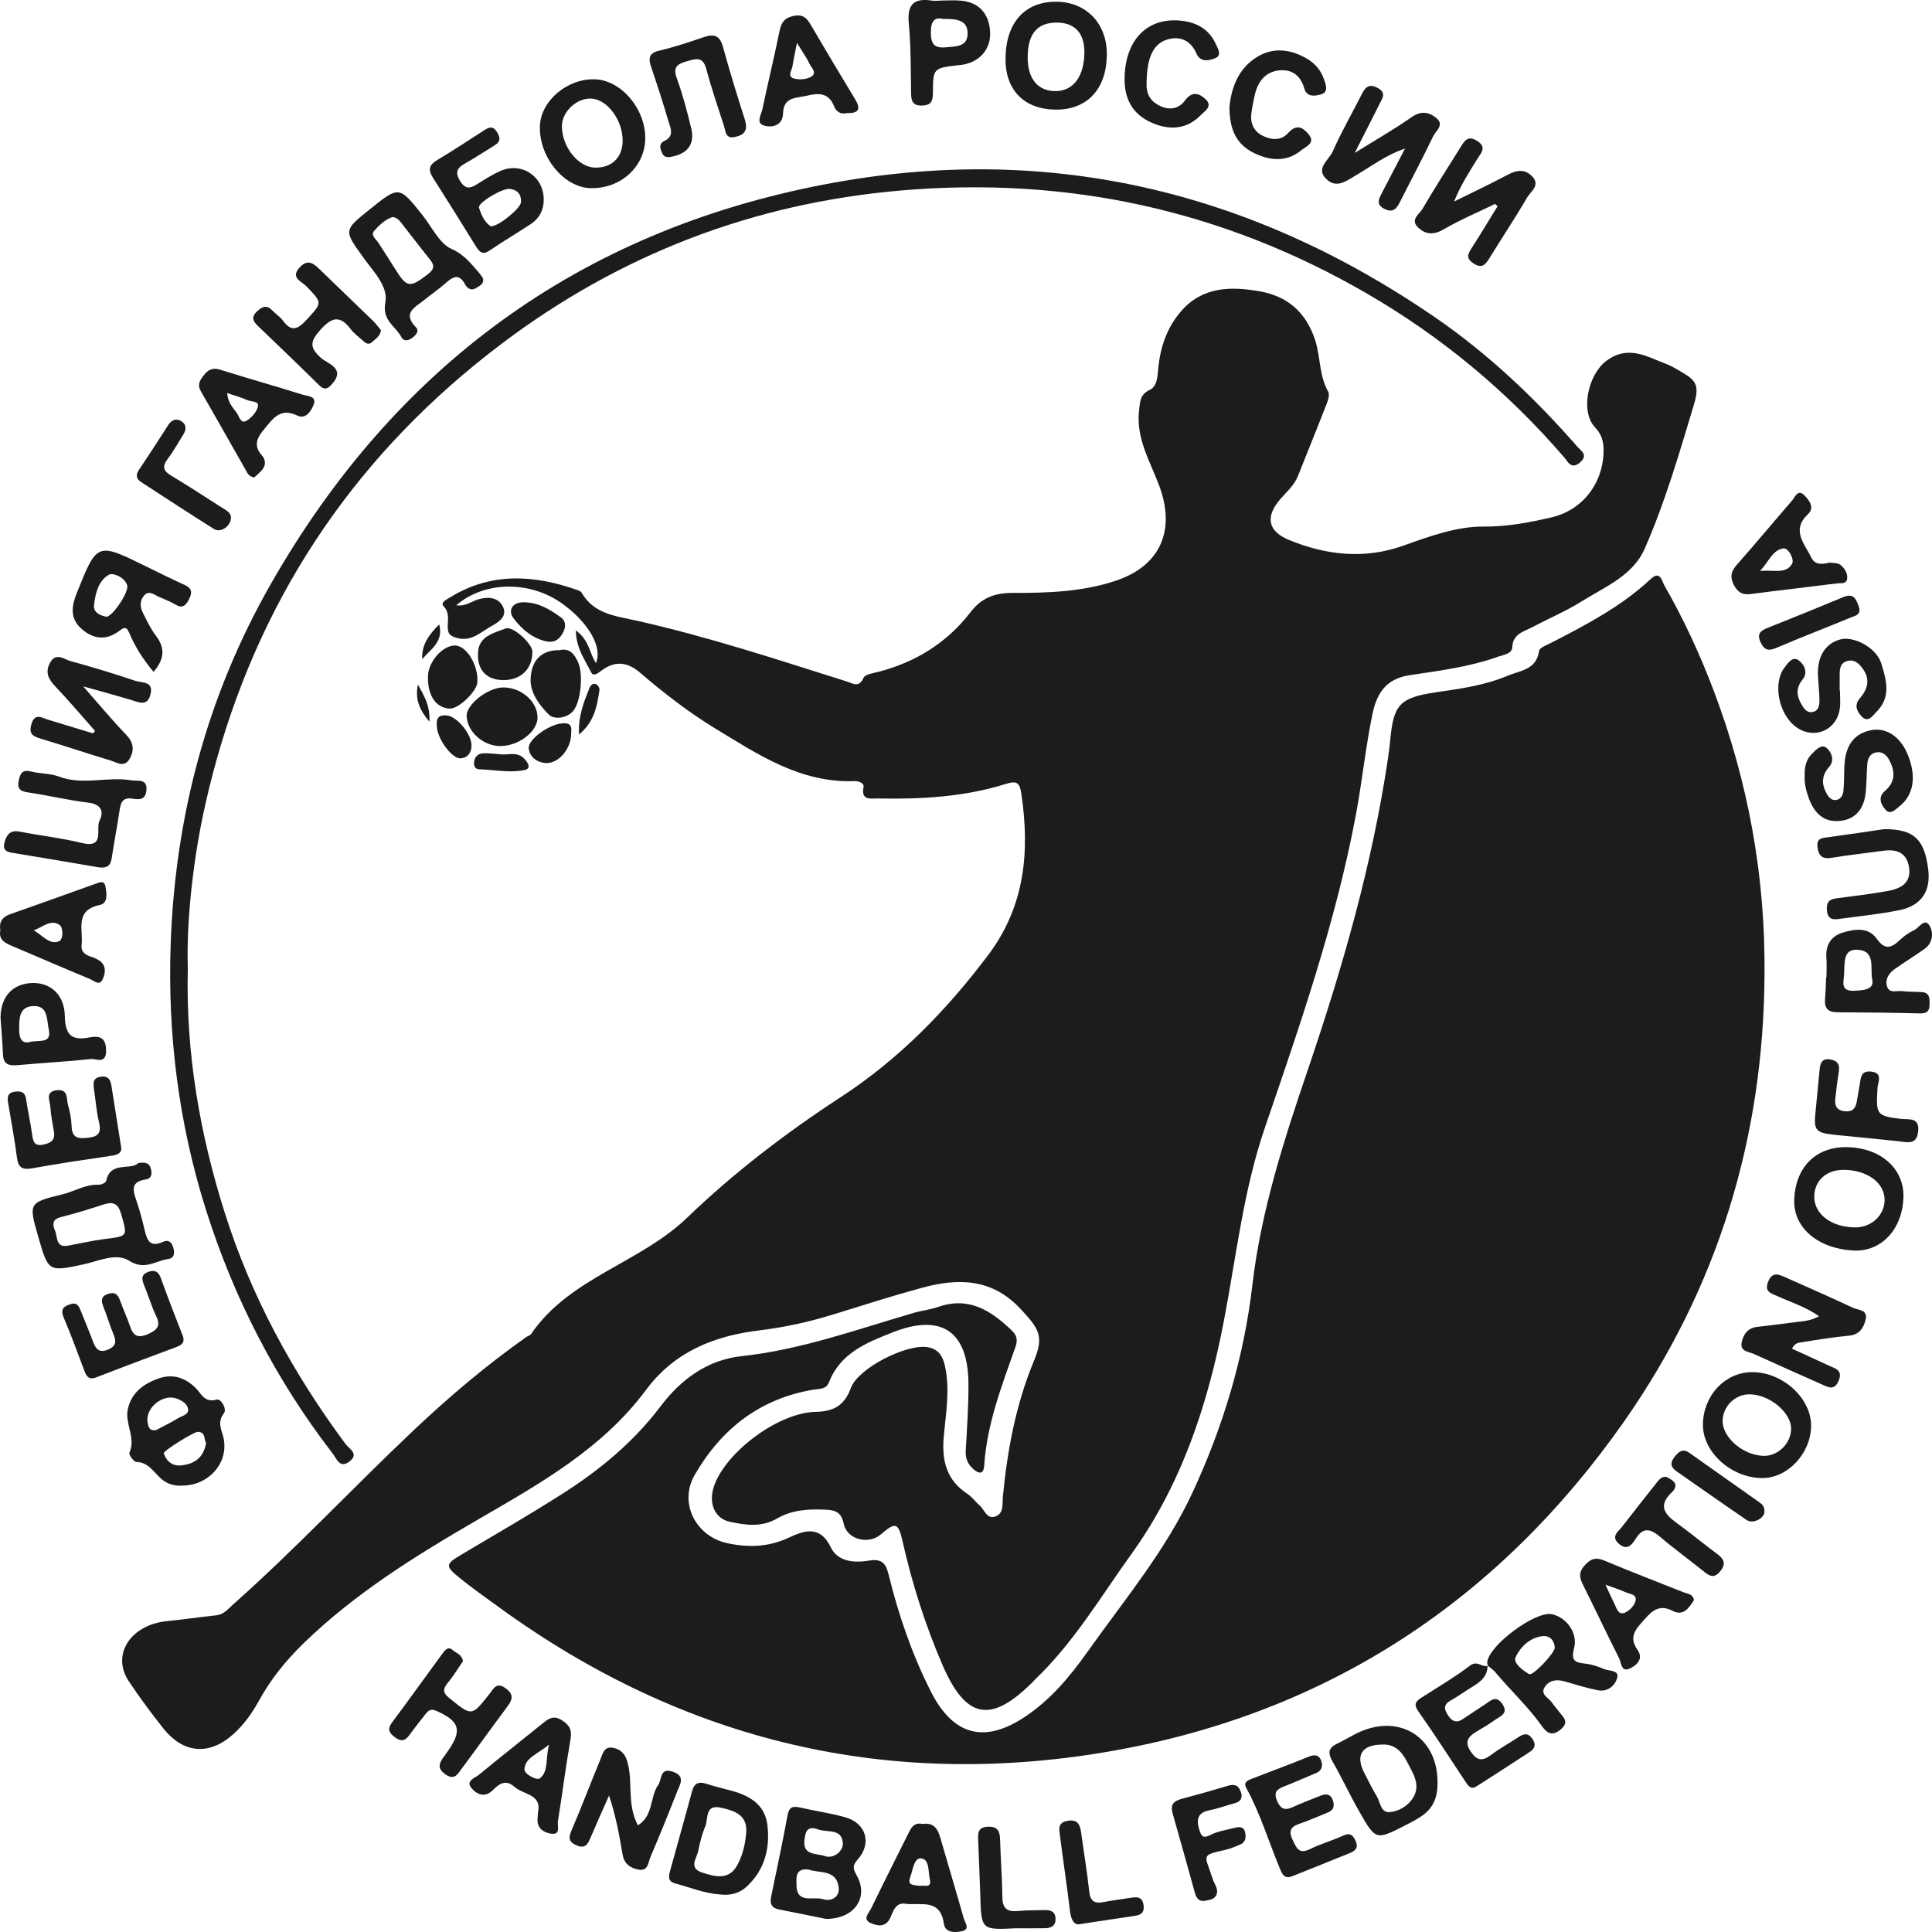 <svg width="84" height="84" viewBox="0 0 84 84" fill="none" xmlns="http://www.w3.org/2000/svg">
<path d="M25.036 27.409C25.629 27.834 25.628 28.417 25.911 28.828C26.206 28.155 25.604 27.085 24.465 26.259C23.065 25.242 21.085 25.247 19.837 26.315C20.234 26.38 20.497 26.147 20.791 26.059C21.202 25.935 21.63 25.97 21.836 26.321C22.085 26.747 21.764 27.008 21.373 27.22C20.882 27.487 20.484 27.933 19.82 27.723C19.571 27.644 19.483 27.562 19.469 27.313C19.451 26.992 19.573 26.662 19.285 26.354C19.133 26.193 19.431 26.058 19.569 25.973C21.346 24.876 23.201 24.986 25.085 25.648C25.157 25.673 25.252 25.707 25.285 25.765C25.834 26.717 26.788 26.783 27.737 26.998C30.805 27.69 33.794 28.676 36.791 29.622C37.079 29.713 37.339 29.927 37.55 29.465C37.617 29.316 37.957 29.271 38.182 29.213C39.807 28.791 41.17 27.952 42.191 26.622C42.67 25.998 43.238 25.778 44.014 25.779C45.533 25.781 47.063 25.737 48.524 25.245C50.457 24.595 51.118 23.057 50.406 21.133C50.013 20.073 49.382 19.061 49.525 17.848C49.567 17.482 49.555 17.155 49.991 16.95C50.313 16.797 50.326 16.376 50.359 16.02C50.447 15.088 50.743 14.223 51.367 13.514C52.297 12.457 53.518 12.444 54.777 12.668C55.997 12.884 56.784 13.588 57.176 14.774C57.42 15.512 57.345 16.325 57.748 17.027C57.82 17.152 57.746 17.393 57.681 17.558C57.275 18.604 56.849 19.642 56.437 20.687C56.278 21.09 55.959 21.367 55.684 21.68C54.998 22.459 55.117 23.096 56.044 23.477C57.669 24.143 59.333 24.325 61.017 23.723C62.15 23.318 63.339 22.886 64.494 22.895C65.533 22.903 66.485 22.718 67.453 22.495C68.826 22.179 69.72 20.98 69.721 19.575C69.721 19.193 69.632 18.879 69.353 18.585C68.695 17.891 69.046 16.302 69.822 15.704C70.601 15.104 71.317 15.352 72.04 15.662C72.293 15.77 72.57 15.86 72.8 15.993C73.636 16.478 73.948 16.596 73.656 17.567C73.019 19.689 72.399 21.827 71.508 23.858C70.998 25.021 69.792 25.509 68.778 26.141C68.092 26.57 67.338 26.889 66.621 27.269C66.244 27.468 65.777 27.551 65.749 28.148C65.736 28.431 65.368 28.467 65.127 28.554C63.888 28.997 62.58 29.163 61.294 29.355C60.205 29.517 59.843 30.214 59.668 31.062C59.369 32.52 59.219 34.006 58.944 35.47C58.069 40.11 56.526 44.559 55.001 49.011C54.061 51.752 53.753 54.616 53.211 57.437C52.516 61.059 51.368 64.544 49.199 67.556C47.861 69.416 46.684 71.419 45.001 73.022C44.963 73.058 44.932 73.1 44.894 73.136C43.07 74.957 41.99 74.737 40.97 72.373C40.222 70.637 39.657 68.848 39.24 67.007C39.056 66.193 38.933 66.165 38.294 66.715C37.757 67.175 36.819 66.934 36.682 66.246C36.586 65.767 36.336 65.66 35.93 65.64C35.185 65.602 34.444 65.638 33.791 66.019C33.111 66.413 32.417 66.314 31.727 66.163C31.054 66.016 30.788 65.329 31.055 64.583C31.586 63.108 33.852 61.419 35.455 61.386C36.238 61.37 36.712 61.119 36.992 60.351C37.306 59.487 39.385 58.438 40.306 58.57C40.809 58.642 40.995 58.97 41.091 59.418C41.31 60.439 41.123 61.458 41.033 62.465C40.94 63.521 41.156 64.36 42.075 64.961C42.269 65.089 42.407 65.296 42.587 65.448C42.807 65.637 42.903 66.088 43.303 65.923C43.651 65.78 43.573 65.384 43.602 65.084C43.798 63.045 44.167 61.058 44.962 59.148C45.407 58.078 45.152 57.758 44.401 56.941C43.145 55.572 41.666 55.558 40.07 55.995C38.782 56.347 37.51 56.752 36.235 57.148C35.182 57.475 34.114 57.709 33.015 57.842C31.055 58.08 29.324 58.766 28.09 60.429C26.183 62.998 23.449 64.52 20.759 66.081C18.057 67.649 15.411 69.286 13.162 71.484C12.408 72.22 11.759 73.032 11.252 73.955C10.959 74.486 10.611 74.976 10.163 75.382C9.116 76.334 7.984 76.256 7.101 75.148C6.571 74.482 6.064 73.794 5.593 73.086C4.835 71.945 5.677 70.645 7.245 70.486C7.967 70.412 8.686 70.307 9.409 70.23C9.73 70.195 9.908 69.96 10.119 69.773C12.862 67.34 15.364 64.657 18.03 62.142C19.565 60.695 21.167 59.344 22.887 58.128C22.95 58.083 23.046 58.065 23.086 58.007C24.764 55.546 27.813 54.927 29.878 52.94C31.911 50.984 34.173 49.254 36.545 47.707C39.094 46.045 41.162 43.921 42.974 41.51C44.565 39.392 44.781 37.014 44.404 34.501C44.34 34.066 44.238 33.926 43.762 34.075C41.943 34.648 40.06 34.755 38.167 34.716C37.858 34.71 37.424 34.825 37.546 34.213C37.578 34.053 37.34 33.953 37.15 33.961C34.809 34.052 32.971 32.811 31.099 31.675C29.933 30.968 28.856 30.125 27.822 29.242C27.235 28.741 26.698 28.742 26.136 29.168C25.962 29.301 25.791 29.418 25.695 29.221C25.437 28.692 25.049 28.194 25.036 27.409Z" fill="#1C1C1C"/>
<path d="M76.718 42.344C76.686 49.456 74.686 55.989 70.612 61.804C65.201 69.528 57.812 74.427 48.502 76.102C38.736 77.86 29.761 75.742 21.71 69.891C21.142 69.478 20.566 69.074 20.02 68.634C19.33 68.078 19.352 68.012 20.089 67.575C21.553 66.707 23.027 65.855 24.462 64.941C26.081 63.909 27.553 62.69 28.719 61.146C29.612 59.963 30.767 59.123 32.229 58.965C34.827 58.687 37.252 57.801 39.727 57.082C40.078 56.98 40.45 56.941 40.795 56.821C42.143 56.355 43.108 56.994 44.014 57.871C44.249 58.098 44.234 58.329 44.143 58.584C43.55 60.26 42.908 61.922 42.791 63.725C42.769 64.061 42.605 64.119 42.331 63.884C42.07 63.658 41.968 63.403 41.988 63.059C42.044 62.093 42.113 61.127 42.106 60.161C42.094 57.866 40.92 57.091 38.793 57.935C37.663 58.383 36.534 58.835 36.046 60.093C35.922 60.412 35.639 60.378 35.39 60.417C33.046 60.799 31.359 62.128 30.204 64.127C29.5 65.345 30.252 66.799 31.616 67.093C32.539 67.293 33.407 67.267 34.294 66.856C34.938 66.556 35.645 66.287 36.119 67.271C36.429 67.915 37.147 67.956 37.789 67.852C38.327 67.764 38.51 67.952 38.636 68.463C39.067 70.218 39.651 71.924 40.471 73.543C41.439 75.453 42.793 75.827 44.575 74.636C45.676 73.9 46.522 72.891 47.28 71.821C48.883 69.562 50.675 67.424 51.851 64.888C53.181 62.019 54.085 59.014 54.45 55.88C54.829 52.629 55.829 49.551 56.873 46.48C58.374 42.066 59.658 37.6 60.346 32.98C60.384 32.723 60.419 32.462 60.442 32.203C60.584 30.64 60.847 30.332 62.424 30.101C63.49 29.945 64.555 29.801 65.553 29.378C66.096 29.149 66.802 29.128 66.915 28.302C66.935 28.153 67.278 28.035 67.486 27.927C69 27.143 70.51 26.354 71.768 25.176C72.188 24.784 72.257 25.267 72.361 25.448C73.206 26.925 73.919 28.464 74.521 30.06C76.013 34.017 76.756 38.109 76.718 42.344Z" fill="#1C1C1C"/>
<path d="M8.165 42.146C8.077 45.795 8.69 49.291 9.76 52.693C10.912 56.356 12.736 59.701 15.028 62.789C15.182 62.996 15.633 63.213 15.187 63.548C14.769 63.863 14.632 63.416 14.47 63.205C12 60.005 10.177 56.46 8.96 52.619C7.769 48.855 7.282 44.982 7.421 41.034C7.618 35.472 9.014 30.228 11.775 25.39C17.153 15.965 25.163 10.063 35.856 8.016C45.476 6.174 54.324 8.261 62.371 13.781C64.691 15.373 66.723 17.298 68.574 19.413C68.742 19.606 69.071 19.78 68.694 20.107C68.316 20.434 68.171 20.074 68.012 19.89C65.545 17.027 62.678 14.64 59.408 12.749C53.142 9.125 46.396 7.661 39.176 8.282C32.735 8.835 26.939 11.07 21.808 14.947C15.658 19.592 11.487 25.627 9.407 33.07C8.992 34.557 8.663 36.061 8.454 37.591C8.243 39.122 8.121 40.66 8.165 42.146Z" fill="#1C1C1C"/>
<path d="M21.005 12.108C21.04 12.353 20.865 12.412 20.747 12.496C20.529 12.653 20.337 12.579 20.221 12.364C19.953 11.865 19.681 12.041 19.368 12.317C19.074 12.576 18.746 12.798 18.442 13.046C18.06 13.357 17.471 13.601 18.085 14.232C18.242 14.394 18.087 14.565 17.929 14.686C17.756 14.82 17.55 14.851 17.452 14.659C17.204 14.175 16.602 13.948 16.755 13.147C16.887 12.454 16.24 11.811 15.815 11.222C14.943 10.013 14.926 10.025 16.08 9.099C17.353 8.076 17.352 8.077 18.373 9.359C18.781 9.871 19.102 10.589 19.634 10.825C20.18 11.065 20.454 11.442 20.797 11.822C20.882 11.92 20.95 12.033 21.005 12.108ZM17.065 9.435C16.749 9.54 16.502 9.779 16.28 10.022C16.091 10.231 16.346 10.39 16.45 10.553C16.686 10.925 16.93 11.291 17.163 11.667C17.692 12.518 17.81 12.532 18.605 11.921C18.87 11.717 18.911 11.552 18.701 11.291C18.277 10.767 17.869 10.229 17.454 9.699C17.358 9.576 17.256 9.457 17.065 9.435Z" fill="#1C1C1C"/>
<path d="M6.015 50.565C6.336 50.522 6.491 50.571 6.554 50.795C6.618 51.026 6.606 51.238 6.332 51.281C5.639 51.386 5.793 51.796 5.943 52.239C6.077 52.633 6.185 53.039 6.28 53.444C6.382 53.882 6.494 54.264 7.081 53.995C7.336 53.879 7.471 54.017 7.537 54.256C7.6 54.485 7.583 54.701 7.309 54.74C6.76 54.82 6.292 55.242 5.625 54.82C5.044 54.452 4.303 54.828 3.643 54.969C2.104 55.301 2.104 55.305 1.66 53.761C1.243 52.313 1.237 52.285 2.724 51.925C3.25 51.798 3.724 51.483 4.293 51.51C4.402 51.515 4.599 51.422 4.616 51.345C4.803 50.458 5.68 50.907 6.015 50.565ZM2.94 54.163C3.476 54.064 4.008 53.94 4.55 53.871C5.568 53.742 5.543 53.763 5.276 52.808C5.148 52.349 4.948 52.223 4.506 52.368C3.889 52.571 3.265 52.761 2.636 52.921C2.25 53.02 2.29 53.258 2.393 53.51C2.51 53.786 2.417 54.247 2.94 54.163Z" fill="#1C1C1C"/>
<path d="M82.757 52.096C82.696 53.475 81.78 54.432 80.584 54.371C79.037 54.289 77.971 53.378 78.01 52.172C78.059 50.703 79 49.806 80.417 49.88C81.848 49.952 82.814 50.868 82.757 52.096ZM80.156 50.863C79.402 50.86 78.881 51.339 78.881 52.035C78.881 52.806 79.66 53.376 80.694 53.364C81.368 53.354 81.914 52.849 81.939 52.211C81.967 51.446 81.202 50.868 80.156 50.863Z" fill="#1C1C1C"/>
<path d="M7.926 64.592C7.572 64.613 7.264 64.525 6.99 64.278C6.673 63.994 6.45 63.579 5.927 63.562C5.815 63.559 5.59 63.24 5.627 63.158C5.913 62.516 5.435 61.916 5.551 61.304C5.694 60.56 6.242 60.156 6.916 59.927C7.517 59.723 8.038 59.895 8.494 60.334C8.748 60.577 8.879 61.008 9.425 60.852C9.614 60.799 9.876 61.268 9.735 61.449C9.422 61.849 9.648 62.175 9.722 62.536C9.943 63.604 9.083 64.583 7.926 64.592ZM8.959 62.742C8.858 62.578 8.951 62.267 8.603 62.253C8.431 62.247 7.087 63.09 7.119 63.186C7.235 63.543 7.511 63.75 7.876 63.713C8.435 63.658 8.853 63.389 8.959 62.742ZM6.779 62.181C7.086 62.018 7.435 61.851 7.764 61.65C7.926 61.551 8.216 61.51 8.177 61.261C8.14 61.023 7.901 60.89 7.684 60.808C7.079 60.582 6.302 61.224 6.418 61.845C6.453 62.019 6.473 62.219 6.779 62.181Z" fill="#1C1C1C"/>
<path d="M35.916 83.432C35.363 83.32 34.623 83.165 33.88 83.023C33.547 82.959 33.463 82.773 33.528 82.461C33.772 81.287 34.022 80.115 34.239 78.937C34.302 78.593 34.441 78.51 34.764 78.584C35.425 78.736 36.102 78.831 36.753 79.013C37.65 79.264 37.916 80.138 37.301 80.835C37.063 81.105 37.073 81.229 37.247 81.539C37.779 82.473 37.181 83.428 35.916 83.432ZM35.159 81.284C34.554 81.213 34.63 81.669 34.63 81.955C34.631 82.797 35.371 82.439 35.782 82.572C36.141 82.689 36.516 82.481 36.464 82.06C36.369 81.265 35.621 81.457 35.159 81.284ZM35.516 79.52C35.074 79.385 35.02 79.668 34.978 79.98C34.88 80.686 35.511 80.574 35.854 80.697C36.254 80.838 36.651 80.477 36.645 80.166C36.63 79.453 35.911 79.702 35.516 79.52Z" fill="#1C1C1C"/>
<path d="M6.675 29.212C6.239 28.686 5.885 28.144 5.63 27.544C5.52 27.286 5.45 27.226 5.194 27.423C4.646 27.844 4.082 27.811 3.555 27.35C3.026 26.889 3.11 26.356 3.341 25.778C4.221 23.579 4.218 23.576 6.329 24.616C6.892 24.893 7.456 25.172 8.029 25.432C8.35 25.578 8.365 25.767 8.219 26.054C8.077 26.332 7.933 26.469 7.616 26.279C7.394 26.145 7.144 26.056 6.905 25.949C6.698 25.856 6.486 25.649 6.27 25.888C6.078 26.102 6.081 26.378 6.204 26.625C6.379 26.975 6.547 27.338 6.783 27.647C7.204 28.199 7.131 28.686 6.675 29.212ZM4.63 26.815C4.901 26.797 5.619 25.735 5.529 25.448C5.412 25.077 4.904 24.897 4.74 24.986C4.279 25.241 4.15 25.795 4.089 26.296C4.046 26.628 4.35 26.763 4.63 26.815Z" fill="#1C1C1C"/>
<path d="M23.641 8.684C23.641 9.138 23.448 9.496 23.075 9.743C22.486 10.132 21.877 10.489 21.296 10.886C20.978 11.104 20.846 10.957 20.685 10.699C20.07 9.699 19.445 8.704 18.815 7.713C18.601 7.377 18.663 7.163 19.012 6.956C19.708 6.543 20.382 6.095 21.062 5.657C21.26 5.53 21.424 5.468 21.589 5.713C21.745 5.943 21.789 6.141 21.523 6.307C21.081 6.585 20.641 6.869 20.186 7.127C19.834 7.328 19.796 7.542 20.013 7.884C20.223 8.214 20.429 8.208 20.722 8.021C21.052 7.812 21.386 7.6 21.74 7.44C22.669 7.019 23.645 7.666 23.641 8.684ZM21.331 9.837C21.633 9.878 22.629 9.069 22.65 8.8C22.675 8.454 22.503 8.253 22.166 8.213C21.842 8.173 20.762 8.822 20.826 9.028C20.922 9.337 21.06 9.656 21.331 9.837Z" fill="#1C1C1C"/>
<path d="M4.134 31.782C3.565 31.139 3.009 30.481 2.417 29.859C2.115 29.542 1.946 29.242 2.173 28.821C2.428 28.345 2.776 28.662 3.062 28.741C4.015 29.004 4.962 29.289 5.897 29.605C6.165 29.696 6.678 29.609 6.547 30.172C6.415 30.742 6.037 30.533 5.685 30.428C5.063 30.242 4.435 30.073 3.618 29.842C4.317 30.637 4.874 31.311 5.479 31.937C5.806 32.278 5.855 32.605 5.636 32.99C5.403 33.398 5.072 33.144 4.802 33.063C3.799 32.765 2.807 32.424 1.805 32.127C1.457 32.025 1.235 31.931 1.364 31.493C1.515 30.974 1.819 31.21 2.101 31.295C2.748 31.489 3.393 31.688 4.04 31.884C4.071 31.851 4.103 31.816 4.134 31.782Z" fill="#1C1C1C"/>
<path d="M77.913 58.637C78.446 58.882 78.978 59.124 79.509 59.372C79.781 59.499 80.135 59.561 79.943 60.026C79.753 60.486 79.476 60.31 79.184 60.18C78.209 59.743 77.228 59.313 76.254 58.868C76.017 58.76 75.626 58.766 75.731 58.332C75.818 57.979 76.013 57.729 76.417 57.688C76.989 57.629 77.558 57.544 78.13 57.476C78.437 57.44 78.745 57.42 79.09 57.228C78.519 56.826 77.898 56.633 77.314 56.369C77.039 56.243 76.686 56.185 76.88 55.718C77.066 55.268 77.349 55.414 77.644 55.544C78.623 55.979 79.603 56.41 80.573 56.864C80.796 56.969 81.223 56.934 81.113 57.377C81.021 57.745 80.845 58.032 80.385 58.073C79.71 58.135 79.04 58.246 78.369 58.354C78.232 58.378 78.053 58.361 77.913 58.637Z" fill="#1C1C1C"/>
<path d="M64.689 72.42C64.68 72.368 64.656 72.316 64.662 72.266C64.744 71.523 66.773 70.024 67.48 70.183C68.113 70.326 68.618 71.006 68.437 71.671C68.292 72.203 68.479 72.283 68.914 72.33C69.196 72.36 69.477 72.454 69.74 72.567C69.956 72.66 70.398 72.607 70.316 72.937C70.233 73.271 69.907 73.573 69.479 73.491C68.993 73.397 68.519 73.245 68.04 73.108C67.711 73.014 67.398 73.029 67.187 73.315C66.929 73.664 67.318 73.802 67.466 74.013C67.571 74.162 67.691 74.3 67.803 74.445C67.988 74.685 68.242 74.874 67.844 75.203C67.423 75.551 67.2 75.269 67.017 75.016C66.421 74.187 65.671 73.491 65.02 72.712C64.922 72.596 64.79 72.509 64.673 72.409L64.689 72.42ZM67.6 71.639C67.585 71.336 67.389 71.102 67.071 71.136C66.513 71.196 66.104 71.608 65.893 72.054C65.778 72.296 66.197 72.623 66.487 72.791C66.636 72.877 67.579 71.901 67.6 71.639Z" fill="#1C1C1C"/>
<path d="M28.053 6.079C28.008 7.284 26.958 8.211 25.677 8.181C24.51 8.153 23.416 6.803 23.475 5.465C23.522 4.373 24.674 3.404 25.873 3.448C27.03 3.489 28.102 4.782 28.053 6.079ZM27.071 6.153C27.096 5.259 26.427 4.334 25.724 4.287C25.083 4.245 24.428 4.854 24.43 5.49C24.433 6.379 25.137 7.267 25.858 7.287C26.58 7.308 27.051 6.869 27.071 6.153Z" fill="#1C1C1C"/>
<path d="M65.005 8.866C64.259 9.229 63.49 9.551 62.777 9.967C62.336 10.225 61.983 10.207 61.65 9.884C61.303 9.546 61.713 9.311 61.848 9.08C62.374 8.178 62.94 7.3 63.493 6.414C63.663 6.142 63.808 5.864 64.222 6.126C64.659 6.403 64.393 6.648 64.236 6.902C63.874 7.484 63.504 8.059 63.222 8.761C63.99 8.381 64.768 8.015 65.525 7.612C65.907 7.408 66.262 7.322 66.595 7.647C67.006 8.044 66.551 8.321 66.394 8.591C65.871 9.491 65.289 10.358 64.743 11.248C64.566 11.535 64.414 11.679 64.066 11.453C63.704 11.218 63.838 11.013 64.006 10.751C64.384 10.164 64.743 9.563 65.111 8.968C65.075 8.934 65.04 8.901 65.005 8.866Z" fill="#1C1C1C"/>
<path d="M62.501 77.48C62.512 78.147 62.308 78.587 61.887 78.904C61.64 79.09 61.358 79.231 61.081 79.371C59.827 80.012 59.814 80.015 59.103 78.769C58.691 78.048 58.341 77.291 57.927 76.57C57.726 76.218 57.755 75.997 58.122 75.819C58.38 75.694 58.629 75.551 58.883 75.415C60.756 74.421 62.504 75.485 62.501 77.48ZM60.112 75.849C59.21 75.857 58.919 76.308 59.317 77.084C59.495 77.431 59.669 77.78 59.868 78.114C60.017 78.367 60.033 78.815 60.413 78.787C60.828 78.757 61.229 78.513 61.447 78.149C61.777 77.596 61.434 77.101 61.185 76.616C60.96 76.177 60.664 75.833 60.112 75.849Z" fill="#1C1C1C"/>
<path d="M58.9 6.65C59.836 6.067 60.623 5.619 61.362 5.102C61.76 4.823 62.087 4.851 62.427 5.113C62.832 5.424 62.427 5.683 62.314 5.921C61.853 6.885 61.347 7.829 60.867 8.784C60.721 9.075 60.568 9.262 60.205 9.088C59.805 8.897 59.95 8.645 60.087 8.381C60.397 7.785 60.707 7.188 61.088 6.459C60.236 6.749 59.651 7.217 59.016 7.584C58.558 7.85 58.096 8.253 57.626 7.743C57.216 7.297 57.785 6.948 57.944 6.587C58.311 5.753 58.769 4.959 59.182 4.146C59.336 3.841 59.477 3.601 59.892 3.819C60.302 4.037 60.094 4.285 59.972 4.534C59.649 5.182 59.319 5.823 58.9 6.65Z" fill="#1C1C1C"/>
<path d="M4.138 37.683C3.059 37.501 1.77 37.28 0.478 37.069C0.198 37.024 0.127 36.865 0.195 36.628C0.286 36.304 0.437 36.073 0.856 36.157C1.754 36.334 2.669 36.433 3.557 36.651C4.58 36.903 4.15 36.039 4.326 35.684C4.531 35.271 4.396 34.964 3.829 34.895C2.946 34.79 2.077 34.578 1.197 34.449C0.848 34.399 0.745 34.256 0.815 33.934C0.876 33.651 0.958 33.445 1.334 33.541C1.739 33.643 2.183 33.621 2.567 33.766C3.612 34.158 4.681 33.748 5.723 33.929C5.987 33.975 6.421 33.832 6.365 34.375C6.319 34.807 6.023 34.765 5.729 34.721C5.331 34.663 5.247 34.905 5.2 35.227C5.102 35.897 4.97 36.565 4.869 37.236C4.824 37.551 4.764 37.82 4.138 37.683Z" fill="#1C1C1C"/>
<path d="M43.718 2.54C43.734 0.982 44.557 0.065 45.933 0.075C47.249 0.086 48.152 1.049 48.124 2.416C48.094 3.899 47.246 4.788 45.879 4.766C44.518 4.746 43.704 3.907 43.718 2.54ZM45.93 0.982C45.086 0.987 44.68 1.483 44.682 2.507C44.682 3.445 45.144 3.982 45.931 3.96C46.685 3.94 47.145 3.299 47.147 2.262C47.147 1.428 46.72 0.977 45.93 0.982Z" fill="#1C1C1C"/>
<path d="M27.734 79.362C28.423 78.941 28.245 78.133 28.619 77.602C28.784 77.367 28.681 76.837 29.25 77.03C29.827 77.227 29.557 77.597 29.432 77.916C29.061 78.865 28.678 79.811 28.277 80.747C28.178 80.976 28.19 81.374 27.747 81.284C27.38 81.21 27.134 81.02 27.068 80.626C26.926 79.781 26.772 78.937 26.479 78.066C26.215 78.667 25.944 79.266 25.688 79.871C25.567 80.155 25.464 80.403 25.066 80.232C24.702 80.076 24.718 79.885 24.86 79.556C25.294 78.549 25.68 77.52 26.1 76.506C26.202 76.257 26.262 75.903 26.67 75.994C26.992 76.066 27.174 76.243 27.279 76.608C27.532 77.484 27.244 78.433 27.734 79.362Z" fill="#1C1C1C"/>
<path d="M78.744 62.004C78.73 63.207 77.706 64.283 76.592 64.264C75.237 64.24 74.014 63.111 74.04 61.909C74.069 60.653 75.012 59.661 76.181 59.658C77.511 59.657 78.758 60.797 78.744 62.004ZM76.71 63.298C77.316 63.296 77.858 62.758 77.875 62.14C77.895 61.421 76.927 60.615 76.05 60.623C75.432 60.627 74.909 61.147 74.897 61.769C74.881 62.509 75.819 63.3 76.71 63.298Z" fill="#1C1C1C"/>
<path d="M31.331 82.37C30.647 82.326 30.016 82.067 29.363 81.891C29.023 81.799 29.07 81.572 29.135 81.341C29.45 80.186 29.78 79.036 30.089 77.882C30.188 77.51 30.392 77.451 30.725 77.56C31.072 77.671 31.427 77.759 31.779 77.852C32.588 78.064 33.26 78.455 33.367 79.362C33.489 80.392 33.23 81.338 32.432 82.055C32.138 82.319 31.743 82.418 31.331 82.37ZM32.439 79.746C32.538 78.911 31.935 78.724 31.331 78.593C30.638 78.444 30.802 79.084 30.663 79.412C30.521 79.746 30.43 80.106 30.361 80.464C30.296 80.797 29.911 81.221 30.547 81.422C31.112 81.6 31.691 81.76 32.059 81.088C32.286 80.672 32.393 80.211 32.439 79.746Z" fill="#1C1C1C"/>
<path d="M3.152 56.68C3.393 56.652 3.458 56.859 3.536 57.055C3.7 57.467 3.875 57.875 4.029 58.29C4.15 58.618 4.282 58.857 4.709 58.672C5.077 58.511 5.052 58.29 4.923 57.982C4.761 57.599 4.648 57.195 4.493 56.807C4.391 56.55 4.386 56.366 4.695 56.257C4.992 56.154 5.126 56.279 5.22 56.543C5.361 56.936 5.537 57.316 5.672 57.71C5.823 58.147 6.074 58.166 6.459 57.993C6.834 57.823 6.998 57.644 6.791 57.222C6.587 56.801 6.459 56.344 6.277 55.91C6.16 55.634 6.113 55.409 6.47 55.291C6.75 55.199 6.897 55.301 6.996 55.579C7.297 56.411 7.615 57.239 7.939 58.062C8.063 58.378 7.892 58.483 7.644 58.576C6.495 59.006 5.343 59.434 4.2 59.88C3.897 59.999 3.775 59.883 3.676 59.62C3.384 58.838 3.094 58.054 2.77 57.285C2.601 56.892 2.795 56.769 3.152 56.68Z" fill="#1C1C1C"/>
<path d="M20.125 72.231C19.908 72.546 19.719 72.86 19.488 73.142C19.269 73.409 19.215 73.574 19.541 73.835C20.515 74.619 20.501 74.636 21.271 73.661C21.461 73.421 21.589 73.099 22.001 73.416C22.355 73.688 22.274 73.909 22.058 74.2C21.386 75.101 20.731 76.016 20.061 76.917C19.897 77.139 19.757 77.415 19.374 77.151C18.996 76.891 19.088 76.656 19.302 76.375C19.365 76.292 19.425 76.206 19.484 76.119C20.109 75.222 19.98 74.831 18.971 74.385C18.686 74.259 18.587 74.42 18.46 74.577C18.23 74.861 18.009 75.153 17.791 75.448C17.596 75.712 17.418 75.728 17.144 75.513C16.87 75.298 16.857 75.142 17.057 74.874C17.792 73.89 18.507 72.889 19.233 71.9C19.34 71.754 19.475 71.565 19.675 71.737C19.838 71.875 20.105 71.95 20.125 72.231Z" fill="#1C1C1C"/>
<path d="M57.478 76.675C57.497 77.008 57.279 77.065 57.088 77.145C56.655 77.329 56.224 77.517 55.786 77.689C55.49 77.805 55.382 77.954 55.519 78.284C55.659 78.617 55.829 78.738 56.175 78.582C56.581 78.402 56.995 78.238 57.409 78.076C57.617 77.995 57.826 77.971 57.933 78.235C58.037 78.487 58.009 78.695 57.722 78.808C57.31 78.974 56.902 79.157 56.482 79.3C56.084 79.435 56.027 79.643 56.207 80.007C56.367 80.334 56.469 80.634 56.943 80.401C57.412 80.172 57.921 80.026 58.396 79.811C58.687 79.679 58.813 79.767 58.936 80.032C59.075 80.335 58.938 80.467 58.687 80.568C57.862 80.901 57.039 81.237 56.211 81.564C55.969 81.66 55.818 81.645 55.684 81.33C55.179 80.138 54.815 78.885 54.189 77.743C54.052 77.495 54.23 77.415 54.404 77.346C55.232 77.022 56.068 76.719 56.89 76.382C57.285 76.22 57.414 76.399 57.478 76.675Z" fill="#1C1C1C"/>
<path d="M5.257 49.812C5.335 50.136 5.118 50.211 4.819 50.255C3.681 50.423 2.543 50.588 1.411 50.794C0.972 50.874 0.793 50.773 0.736 50.321C0.635 49.52 0.479 48.727 0.349 47.929C0.311 47.701 0.339 47.509 0.626 47.468C0.886 47.432 1.085 47.456 1.134 47.784C1.21 48.299 1.325 48.81 1.397 49.327C1.438 49.619 1.487 49.842 1.865 49.768C2.184 49.707 2.411 49.589 2.346 49.207C2.286 48.847 2.209 48.488 2.189 48.125C2.173 47.856 1.94 47.459 2.474 47.401C2.981 47.344 2.881 47.779 2.957 48.043C3.042 48.343 3.103 48.657 3.113 48.967C3.13 49.504 3.426 49.514 3.849 49.465C4.315 49.411 4.407 49.214 4.303 48.783C4.194 48.329 4.16 47.856 4.092 47.391C4.053 47.123 4.005 46.862 4.399 46.812C4.728 46.769 4.808 46.977 4.847 47.222C4.984 48.072 5.117 48.921 5.257 49.812Z" fill="#1C1C1C"/>
<path d="M64.677 72.409C64.678 73.004 64.206 73.213 63.8 73.474C63.557 73.629 63.321 73.796 63.069 73.936C62.753 74.112 62.783 74.316 62.956 74.578C63.131 74.842 63.324 74.93 63.606 74.739C63.931 74.519 64.261 74.306 64.587 74.09C64.823 73.933 65.043 73.7 65.308 74.071C65.613 74.496 65.234 74.611 64.999 74.779C64.744 74.962 64.474 75.122 64.203 75.282C63.839 75.497 63.653 75.722 63.946 76.157C64.217 76.558 64.455 76.584 64.828 76.302C65.202 76.017 65.621 75.793 66.013 75.532C66.235 75.384 66.422 75.32 66.614 75.585C66.795 75.835 66.745 76.019 66.504 76.176C65.736 76.675 64.969 77.176 64.197 77.668C63.94 77.832 63.822 77.627 63.704 77.448C63.03 76.433 62.374 75.404 61.67 74.412C61.437 74.083 61.571 73.961 61.816 73.802C62.52 73.348 63.249 72.926 63.912 72.418C64.233 72.172 64.434 72.511 64.689 72.426C64.689 72.42 64.677 72.409 64.677 72.409Z" fill="#1C1C1C"/>
<path d="M81.624 47.446C81.56 48.459 81.627 48.529 82.662 48.648C82.99 48.686 83.456 48.56 83.4 49.177C83.343 49.8 82.934 49.663 82.539 49.619C81.61 49.517 80.68 49.437 79.751 49.338C78.884 49.245 78.856 49.115 78.944 48.257C79.003 47.665 79.057 47.068 79.117 46.474C79.144 46.209 79.232 46.017 79.553 46.059C79.872 46.102 80.004 46.265 79.949 46.595C79.885 46.98 79.841 47.368 79.797 47.756C79.764 48.045 79.828 48.263 80.178 48.312C80.507 48.359 80.67 48.224 80.725 47.916C80.771 47.66 80.818 47.404 80.859 47.148C80.905 46.864 80.903 46.551 81.336 46.589C81.796 46.63 81.711 46.92 81.643 47.212C81.626 47.288 81.629 47.368 81.624 47.446Z" fill="#1C1C1C"/>
<path d="M0.014 40.45C-0.046 40.095 0.091 39.868 0.451 39.743C1.685 39.314 2.914 38.866 4.145 38.428C4.314 38.368 4.536 38.26 4.583 38.536C4.635 38.835 4.715 39.268 4.333 39.349C3.218 39.581 3.632 40.442 3.547 41.095C3.517 41.326 3.651 41.483 3.878 41.567C4.048 41.629 4.234 41.688 4.369 41.801C4.636 42.022 4.574 42.347 4.455 42.592C4.32 42.877 4.082 42.638 3.917 42.569C2.782 42.098 1.654 41.611 0.522 41.128C0.224 41.003 -0.067 40.869 0.014 40.45ZM1.468 40.453C1.846 40.656 2.142 41.097 2.57 40.923C2.757 40.847 2.754 40.329 2.593 40.216C2.214 39.952 1.849 40.308 1.468 40.453Z" fill="#1C1C1C"/>
<path d="M31.811 5.974C31.537 5.958 31.543 5.676 31.475 5.467C31.209 4.647 30.929 3.831 30.707 2.999C30.566 2.463 30.282 2.543 29.883 2.658C29.462 2.777 29.243 2.897 29.426 3.403C29.683 4.113 29.879 4.848 30.054 5.583C30.207 6.222 29.938 6.646 29.278 6.797C29.092 6.84 28.899 6.882 28.798 6.673C28.707 6.485 28.62 6.257 28.883 6.13C29.346 5.908 29.144 5.553 29.056 5.25C28.829 4.472 28.579 3.703 28.319 2.936C28.19 2.556 28.184 2.311 28.675 2.198C29.336 2.044 29.983 1.824 30.627 1.606C31.069 1.456 31.302 1.566 31.431 2.031C31.724 3.087 32.042 4.138 32.379 5.181C32.543 5.693 32.355 5.916 31.811 5.974Z" fill="#1C1C1C"/>
<path d="M79.998 30.016C79.998 30.277 80.027 30.541 79.993 30.797C79.872 31.742 78.9 32.168 78.117 31.628C77.341 31.092 77.056 29.71 77.588 29.022C77.744 28.819 77.944 28.514 78.209 28.714C78.43 28.882 78.629 29.226 78.377 29.538C78.109 29.87 78.091 30.195 78.286 30.552C78.399 30.761 78.533 31.004 78.8 30.959C79.081 30.91 79.114 30.638 79.106 30.395C79.096 30.082 79.068 29.77 79.046 29.458C78.984 28.566 79.345 27.985 80.012 27.801C80.581 27.644 81.575 28.142 81.794 28.844C82.029 29.595 82.224 30.319 81.579 30.957C81.42 31.114 81.224 31.449 80.943 31.15C80.751 30.948 80.6 30.67 80.85 30.379C81.185 29.988 81.333 29.576 81.009 29.102C80.837 28.851 80.625 28.645 80.299 28.744C79.989 28.838 79.984 29.124 79.986 29.391C79.987 29.6 79.986 29.809 79.986 30.018C79.99 30.016 79.995 30.016 79.998 30.016Z" fill="#1C1C1C"/>
<path d="M16.564 14.359C16.52 14.639 16.317 14.741 16.169 14.878C16.02 15.016 15.883 14.914 15.762 14.799C15.59 14.637 15.39 14.499 15.25 14.314C14.783 13.696 14.432 13.783 13.928 14.342C13.472 14.851 13.45 15.121 13.975 15.577C14.255 15.819 15.039 16.02 14.436 16.698C14.243 16.917 14.1 16.972 13.865 16.739C12.992 15.875 12.104 15.027 11.217 14.175C11 13.967 10.903 13.786 11.183 13.531C11.417 13.316 11.606 13.249 11.846 13.503C11.989 13.656 12.178 13.77 12.299 13.937C12.669 14.446 12.946 14.32 13.325 13.907C14.019 13.151 14.034 13.186 13.311 12.438C13.114 12.236 12.622 12.082 13.017 11.64C13.415 11.196 13.69 11.508 13.982 11.791C14.731 12.52 15.489 13.241 16.239 13.97C16.368 14.097 16.47 14.246 16.564 14.359Z" fill="#1C1C1C"/>
<path d="M11.052 20.761C10.808 20.715 10.753 20.559 10.678 20.426C10.032 19.295 9.396 18.158 8.742 17.031C8.576 16.747 8.669 16.562 8.845 16.334C9.045 16.076 9.237 15.968 9.576 16.075C10.767 16.449 11.972 16.788 13.165 17.162C13.374 17.228 13.788 17.21 13.634 17.603C13.528 17.872 13.287 18.244 12.932 18.071C12.165 17.699 11.853 18.225 11.468 18.682C11.17 19.036 11.016 19.378 11.375 19.785C11.578 20.014 11.564 20.261 11.35 20.483C11.247 20.591 11.133 20.687 11.052 20.761ZM9.876 17.091C9.911 17.511 10.122 17.716 10.286 17.941C10.396 18.092 10.462 18.425 10.69 18.307C10.918 18.189 11.15 17.925 11.213 17.682C11.279 17.429 10.925 17.474 10.756 17.397C10.503 17.281 10.231 17.21 9.876 17.091Z" fill="#1C1C1C"/>
<path d="M78.465 33.727C78.453 33.378 78.509 33.054 78.766 32.787C78.95 32.597 79.2 32.341 79.408 32.511C79.616 32.682 79.792 33.045 79.526 33.345C79.202 33.711 79.189 34.086 79.413 34.492C79.504 34.656 79.622 34.813 79.836 34.781C80.052 34.748 80.132 34.554 80.149 34.377C80.184 34.014 80.174 33.648 80.192 33.283C80.233 32.401 80.628 31.882 81.36 31.746C82.027 31.62 82.641 32.041 82.959 32.842C83.33 33.774 83.198 34.578 82.584 35.057C82.408 35.195 82.194 35.447 81.981 35.208C81.782 34.983 81.629 34.666 81.958 34.385C82.418 33.992 82.4 33.527 82.141 33.045C82.026 32.833 81.845 32.66 81.571 32.713C81.295 32.767 81.202 32.988 81.185 33.236C81.155 33.653 81.161 34.072 81.114 34.487C81.037 35.154 80.689 35.627 79.987 35.693C79.284 35.759 78.881 35.343 78.648 34.718C78.531 34.396 78.445 34.072 78.465 33.727Z" fill="#1C1C1C"/>
<path d="M40.117 79.305C40.567 79.228 40.765 79.49 40.879 79.886C41.217 81.061 41.57 82.231 41.903 83.408C41.957 83.597 42.201 83.884 41.814 83.967C41.516 84.032 41.093 84.036 41.039 83.644C40.885 82.51 39.999 82.863 39.346 82.77C38.946 82.714 38.836 83.088 38.718 83.362C38.524 83.809 38.159 83.746 37.863 83.615C37.474 83.446 37.784 83.166 37.88 82.967C38.401 81.889 38.944 80.822 39.476 79.749C39.608 79.487 39.725 79.214 40.117 79.305ZM39.986 81.994C40.156 81.947 40.528 82.125 40.427 81.707C40.348 81.38 40.428 80.832 40.041 80.799C39.736 80.772 39.692 81.311 39.575 81.616C39.429 81.996 39.75 81.953 39.986 81.994Z" fill="#1C1C1C"/>
<path d="M36.825 4.917C36.533 4.984 36.35 4.843 36.257 4.606C36.029 4.02 35.569 4.042 35.091 4.16C34.647 4.27 34.062 4.191 34.046 4.928C34.035 5.407 33.654 5.558 33.271 5.473C32.829 5.376 33.089 5.014 33.141 4.772C33.385 3.627 33.66 2.487 33.895 1.34C33.972 0.961 34.124 0.764 34.531 0.688C34.937 0.613 35.093 0.809 35.261 1.098C35.894 2.177 36.534 3.253 37.184 4.323C37.471 4.793 37.271 4.928 36.825 4.917ZM34.65 1.866C34.564 2.314 34.499 2.59 34.458 2.868C34.431 3.054 34.221 3.318 34.501 3.407C34.726 3.48 35.048 3.458 35.253 3.343C35.562 3.17 35.261 2.933 35.181 2.748C35.067 2.493 34.894 2.265 34.65 1.866Z" fill="#1C1C1C"/>
<path d="M79.411 42.497C79.411 42.209 79.43 41.922 79.408 41.636C79.365 41.089 79.619 40.7 80.107 40.552C80.626 40.395 81.226 40.286 81.608 40.827C81.948 41.306 82.227 41.226 82.588 40.882C82.773 40.704 82.994 40.547 83.225 40.44C83.444 40.34 83.678 39.873 83.905 40.264C84.062 40.536 84.047 40.993 83.686 41.249C83.261 41.551 82.816 41.826 82.388 42.126C82.137 42.3 81.961 42.553 82.037 42.859C82.125 43.219 82.465 43.062 82.701 43.092C82.986 43.127 83.275 43.115 83.562 43.136C83.888 43.158 83.897 43.387 83.895 43.642C83.894 43.926 83.814 44.069 83.489 44.061C82.287 44.031 81.084 44.017 79.882 44.012C79.474 44.011 79.315 43.829 79.35 43.434C79.376 43.123 79.383 42.809 79.398 42.497C79.402 42.497 79.406 42.497 79.411 42.497ZM80.178 42.272C80.198 42.624 79.938 43.117 80.645 43.076C81.018 43.054 81.501 43.035 81.401 42.581C81.3 42.129 81.577 41.326 80.752 41.293C80.124 41.267 80.214 41.856 80.178 42.272Z" fill="#1C1C1C"/>
<path d="M79.537 24.46C79.671 24.483 79.89 24.462 80.016 24.557C80.193 24.696 80.344 24.922 80.31 25.165C80.275 25.412 80.023 25.344 79.858 25.366C78.61 25.525 77.362 25.665 76.114 25.828C75.74 25.877 75.533 25.734 75.372 25.407C75.21 25.076 75.267 24.838 75.507 24.565C76.321 23.643 77.107 22.696 77.913 21.767C78.045 21.615 78.165 21.252 78.44 21.526C78.646 21.73 78.917 22.061 78.612 22.349C77.865 23.054 78.456 23.624 78.745 24.229C78.901 24.557 79.189 24.553 79.537 24.46ZM76.523 24.829C77.104 24.754 77.637 24.986 77.916 24.515C78.029 24.323 77.754 23.821 77.549 23.844C77.072 23.899 76.913 24.408 76.523 24.829Z" fill="#1C1C1C"/>
<path d="M73.65 69.572C73.431 69.911 73.197 70.28 72.723 70.037C72.177 69.756 71.859 69.999 71.517 70.389C71.163 70.793 70.774 71.136 71.193 71.727C71.478 72.128 71.155 72.404 70.867 72.542C70.482 72.728 70.493 72.285 70.395 72.095C69.852 71.022 69.342 69.932 68.802 68.857C68.637 68.527 68.673 68.293 68.933 68.022C69.191 67.751 69.408 67.706 69.756 67.852C70.889 68.329 72.04 68.769 73.183 69.225C73.367 69.297 73.608 69.294 73.65 69.572ZM69.803 68.901C69.972 69.259 70.074 69.495 70.189 69.723C70.288 69.918 70.353 70.232 70.644 70.117C70.837 70.042 71.047 69.822 71.105 69.625C71.198 69.308 70.847 69.308 70.656 69.219C70.423 69.11 70.175 69.038 69.803 68.901Z" fill="#1C1C1C"/>
<path d="M23.391 78.798C23.569 78.004 22.76 78.036 22.37 77.69C21.982 77.348 21.701 77.56 21.433 77.827C21.068 78.193 20.715 78.007 20.49 77.733C20.24 77.426 20.654 77.304 20.822 77.165C21.746 76.4 22.692 75.662 23.624 74.906C23.885 74.695 24.093 74.573 24.449 74.806C24.794 75.032 24.871 75.243 24.802 75.637C24.595 76.815 24.449 78.004 24.257 79.186C24.224 79.388 24.403 79.806 23.934 79.721C23.621 79.665 23.346 79.484 23.371 79.085C23.377 79.007 23.382 78.928 23.391 78.798ZM23.871 75.854C23.355 76.276 22.825 76.427 22.802 76.928C22.793 77.131 23.333 77.426 23.473 77.318C23.86 77.015 23.709 76.481 23.871 75.854Z" fill="#1C1C1C"/>
<path d="M40.904 0.024C41.192 0.024 41.481 0.003 41.766 0.027C42.566 0.093 43.021 0.6 43.049 1.426C43.073 2.119 42.629 2.656 41.91 2.804C41.833 2.82 41.754 2.825 41.677 2.834C40.578 2.96 40.567 2.96 40.561 4.042C40.559 4.383 40.495 4.578 40.093 4.589C39.689 4.6 39.618 4.403 39.613 4.064C39.596 3.046 39.607 2.025 39.512 1.013C39.435 0.196 39.731 -0.093 40.514 0.025C40.641 0.044 40.775 0.028 40.905 0.028C40.904 0.027 40.904 0.025 40.904 0.024ZM41.013 0.825C40.644 0.735 40.471 0.9 40.471 1.409C40.471 1.929 40.633 2.107 41.145 2.056C41.571 2.014 42.062 2.036 42.07 1.469C42.08 0.869 41.592 0.814 41.013 0.825Z" fill="#1C1C1C"/>
<path d="M0.023 44.242C0.034 43.364 0.509 42.801 1.331 42.743C2.167 42.685 2.803 43.225 2.818 44.176C2.833 44.963 3.091 45.263 3.876 45.107C4.308 45.023 4.613 45.092 4.613 45.679C4.613 46.285 4.185 46.022 3.958 46.045C2.896 46.158 1.825 46.215 0.761 46.311C0.393 46.344 0.147 46.284 0.13 45.847C0.108 45.326 0.061 44.807 0.023 44.242ZM1.359 45.288C1.765 45.224 2.257 45.363 2.118 44.745C2.024 44.32 2.102 43.694 1.413 43.744C0.819 43.788 0.837 44.3 0.834 44.755C0.832 45.178 0.963 45.417 1.359 45.288Z" fill="#1C1C1C"/>
<path d="M53.455 4.64C53.535 3.857 53.814 2.982 54.672 2.466C55.38 2.041 56.133 2.141 56.839 2.561C57.192 2.77 57.439 3.074 57.568 3.454C57.647 3.685 57.781 4.011 57.42 4.108C57.172 4.175 56.819 4.237 56.707 3.842C56.547 3.28 56.164 2.997 55.601 3.062C55.014 3.129 54.696 3.544 54.563 4.098C54.497 4.377 54.441 4.659 54.406 4.942C54.354 5.376 54.524 5.724 54.919 5.913C55.297 6.093 55.708 6.119 56.008 5.781C56.369 5.376 56.66 5.537 56.909 5.855C57.198 6.225 56.78 6.368 56.597 6.519C55.955 7.052 55.239 7 54.53 6.657C53.764 6.288 53.45 5.636 53.455 4.64Z" fill="#1C1C1C"/>
<path d="M81.918 36.05C83.23 36.048 83.667 36.497 83.834 37.782C83.957 38.727 83.554 39.369 82.603 39.567C81.734 39.748 80.845 39.831 79.964 39.953C79.677 39.993 79.462 39.966 79.432 39.581C79.406 39.246 79.509 39.102 79.836 39.059C80.588 38.964 81.342 38.869 82.088 38.736C82.647 38.635 83.11 38.386 83 37.698C82.899 37.077 82.471 36.911 81.898 36.989C81.147 37.091 80.392 37.171 79.644 37.295C79.243 37.361 79.071 37.23 79.022 36.834C78.972 36.43 79.228 36.436 79.502 36.398C80.382 36.279 81.262 36.146 81.918 36.05Z" fill="#1C1C1C"/>
<path d="M48.895 3.346C48.944 1.668 49.944 0.705 51.447 0.911C52.08 0.998 52.586 1.309 52.857 1.906C52.944 2.096 53.142 2.393 52.851 2.523C52.586 2.641 52.191 2.719 52.026 2.341C51.788 1.797 51.377 1.574 50.838 1.695C50.261 1.822 50.014 2.301 49.915 2.843C49.865 3.125 49.852 3.414 49.851 3.699C49.849 4.133 50.062 4.438 50.46 4.618C50.879 4.809 51.272 4.71 51.518 4.372C51.84 3.927 52.171 4.072 52.431 4.328C52.737 4.629 52.374 4.834 52.19 5.021C51.633 5.591 50.901 5.694 50.092 5.343C49.262 4.984 48.867 4.325 48.895 3.346Z" fill="#1C1C1C"/>
<path d="M53.984 78.036C53.994 78.29 53.839 78.359 53.647 78.41C53.295 78.504 52.952 78.636 52.594 78.705C52.064 78.809 52.004 79.112 52.146 79.558C52.231 79.828 52.3 79.949 52.626 79.782C52.942 79.619 53.315 79.563 53.666 79.475C53.877 79.421 54.093 79.399 54.143 79.701C54.182 79.929 54.138 80.117 53.898 80.208C53.704 80.282 53.514 80.372 53.314 80.419C52.166 80.683 52.385 80.614 52.725 81.691C52.794 81.911 52.975 82.111 52.9 82.351C52.827 82.583 52.588 82.607 52.385 82.643C52.119 82.692 52.012 82.513 51.952 82.296C51.629 81.143 51.313 79.987 50.981 78.835C50.875 78.469 51.028 78.307 51.363 78.216C52.043 78.033 52.723 77.843 53.397 77.64C53.789 77.522 53.915 77.737 53.984 78.036Z" fill="#1C1C1C"/>
<path d="M72.836 64.661C72.81 64.707 72.784 64.79 72.729 64.841C71.928 65.577 72.55 65.957 73.102 66.367C73.625 66.755 74.129 67.168 74.65 67.556C74.946 67.776 75.07 67.981 74.788 68.322C74.521 68.644 74.322 68.523 74.072 68.32C73.444 67.812 72.788 67.338 72.172 66.815C71.758 66.463 71.434 66.386 71.114 66.908C70.94 67.194 70.718 67.429 70.37 67.107C70.033 66.795 70.356 66.598 70.516 66.391C71.025 65.731 71.543 65.079 72.059 64.426C72.199 64.25 72.361 64.121 72.588 64.287C72.709 64.376 72.882 64.432 72.836 64.661Z" fill="#1C1C1C"/>
<path d="M21.883 29.889C22.673 29.887 23.378 30.512 23.371 31.207C23.364 31.818 22.541 32.44 21.745 32.437C21.011 32.434 20.326 31.826 20.289 31.145C20.26 30.637 21.208 29.89 21.883 29.889Z" fill="#1C1C1C"/>
<path d="M44.176 83.838C42.659 83.914 42.664 83.914 42.62 82.374C42.597 81.592 42.558 80.81 42.53 80.028C42.519 79.732 42.498 79.448 42.933 79.423C43.356 79.398 43.473 79.599 43.482 79.979C43.504 80.813 43.573 81.647 43.581 82.481C43.586 82.962 43.776 83.133 44.245 83.088C44.634 83.05 45.029 83.059 45.421 83.047C45.691 83.039 45.889 83.119 45.894 83.43C45.898 83.74 45.694 83.832 45.431 83.835C45.012 83.845 44.595 83.838 44.176 83.838Z" fill="#1C1C1C"/>
<path d="M10.042 22.459C10.072 22.855 9.606 23.188 9.311 23.004C8.247 22.338 7.197 21.648 6.144 20.965C5.935 20.83 5.883 20.666 6.034 20.44C6.47 19.788 6.9 19.133 7.32 18.472C7.459 18.253 7.659 18.191 7.855 18.296C8.101 18.426 8.12 18.659 7.969 18.894C7.745 19.248 7.545 19.619 7.292 19.95C7.034 20.288 7.105 20.481 7.454 20.688C8.173 21.116 8.875 21.573 9.577 22.027C9.768 22.151 10.002 22.245 10.042 22.459Z" fill="#1C1C1C"/>
<path d="M46.97 83.655C46.725 83.721 46.57 83.507 46.52 83.086C46.391 81.997 46.226 80.912 46.086 79.823C46.051 79.548 45.971 79.242 46.413 79.167C46.854 79.091 46.959 79.33 47.006 79.683C47.123 80.537 47.266 81.388 47.359 82.242C47.405 82.662 47.589 82.775 47.976 82.7C48.387 82.621 48.802 82.569 49.216 82.505C49.478 82.464 49.674 82.499 49.72 82.827C49.763 83.135 49.632 83.257 49.35 83.296C48.624 83.402 47.899 83.515 46.97 83.655Z" fill="#1C1C1C"/>
<path d="M24.329 28.268C24.756 28.167 24.983 28.423 25.151 28.836C25.37 29.374 25.242 30.626 24.869 30.968C24.565 31.249 24.07 31.277 23.86 31.069C23.456 30.665 23.05 30.12 23.069 29.538C23.097 28.668 23.583 28.254 24.329 28.268Z" fill="#1C1C1C"/>
<path d="M76.712 65.756C76.701 66.001 76.225 66.281 75.939 66.086C74.924 65.395 73.921 64.685 72.912 63.984C72.647 63.801 72.588 63.618 72.808 63.34C72.997 63.102 73.167 62.966 73.457 63.172C74.48 63.896 75.506 64.617 76.529 65.343C76.633 65.417 76.731 65.507 76.712 65.756Z" fill="#1C1C1C"/>
<path d="M19.787 28.065C20.286 28.073 20.802 28.923 20.756 29.661C20.731 30.063 19.941 30.822 19.56 30.808C18.949 30.786 18.576 30.228 18.609 29.381C18.633 28.752 19.253 28.057 19.787 28.065Z" fill="#1C1C1C"/>
<path d="M80.834 26.428C80.91 26.738 80.645 26.775 80.474 26.846C79.389 27.295 78.292 27.715 77.212 28.177C76.855 28.329 76.691 28.232 76.543 27.914C76.368 27.537 76.57 27.41 76.879 27.288C77.971 26.855 79.058 26.414 80.141 25.962C80.64 25.753 80.718 26.108 80.834 26.428Z" fill="#1C1C1C"/>
<path d="M21.901 29.57C21.153 29.575 20.704 29.117 20.791 28.294C20.858 27.649 21.499 27.512 21.985 27.325C22.3 27.204 23.144 27.991 23.147 28.324C23.157 29.069 22.659 29.565 21.901 29.57Z" fill="#1C1C1C"/>
<path d="M23.805 27.895C23.168 27.779 22.688 27.357 22.326 26.882C22.093 26.576 22.225 26.182 22.779 26.186C23.413 26.191 23.914 26.499 24.394 26.849C24.608 27.005 24.608 27.251 24.491 27.481C24.353 27.753 24.159 27.946 23.805 27.895Z" fill="#1C1C1C"/>
<path d="M24.833 31.868C24.849 32.551 24.273 33.238 23.684 33.173C23.342 33.136 23.032 32.913 22.99 32.544C22.944 32.149 23.851 31.519 24.397 31.455C24.764 31.411 24.88 31.526 24.833 31.868Z" fill="#1C1C1C"/>
<path d="M18.99 31.529C18.985 31.355 18.963 31.07 19.421 31.105C19.853 31.138 20.525 31.917 20.5 32.448C20.487 32.727 20.336 32.954 20.021 32.972C19.657 32.993 18.989 32.121 18.99 31.529Z" fill="#1C1C1C"/>
<path d="M21.729 32.792C22.052 32.852 22.475 32.647 22.793 32.987C22.876 33.076 22.974 33.191 22.982 33.299C22.993 33.456 22.832 33.478 22.703 33.499C22.077 33.599 21.457 33.466 20.833 33.447C20.627 33.441 20.593 33.261 20.614 33.106C20.643 32.908 20.789 32.77 20.981 32.754C21.211 32.737 21.446 32.775 21.729 32.792Z" fill="#1C1C1C"/>
<path d="M25.174 31.936C25.134 31.136 25.384 30.528 25.625 29.92C25.674 29.799 25.777 29.681 25.924 29.751C25.996 29.785 26.078 29.919 26.065 29.994C25.96 30.676 25.858 31.366 25.174 31.936Z" fill="#1C1C1C"/>
<path d="M19.097 27.148C19.297 27.924 18.704 28.235 18.357 28.659C18.324 28.062 18.622 27.616 19.097 27.148Z" fill="#1C1C1C"/>
<path d="M18.672 31.376C18.184 30.817 18.052 30.337 18.17 29.766C18.42 30.222 18.705 30.652 18.672 31.376Z" fill="#1C1C1C"/>
</svg>
